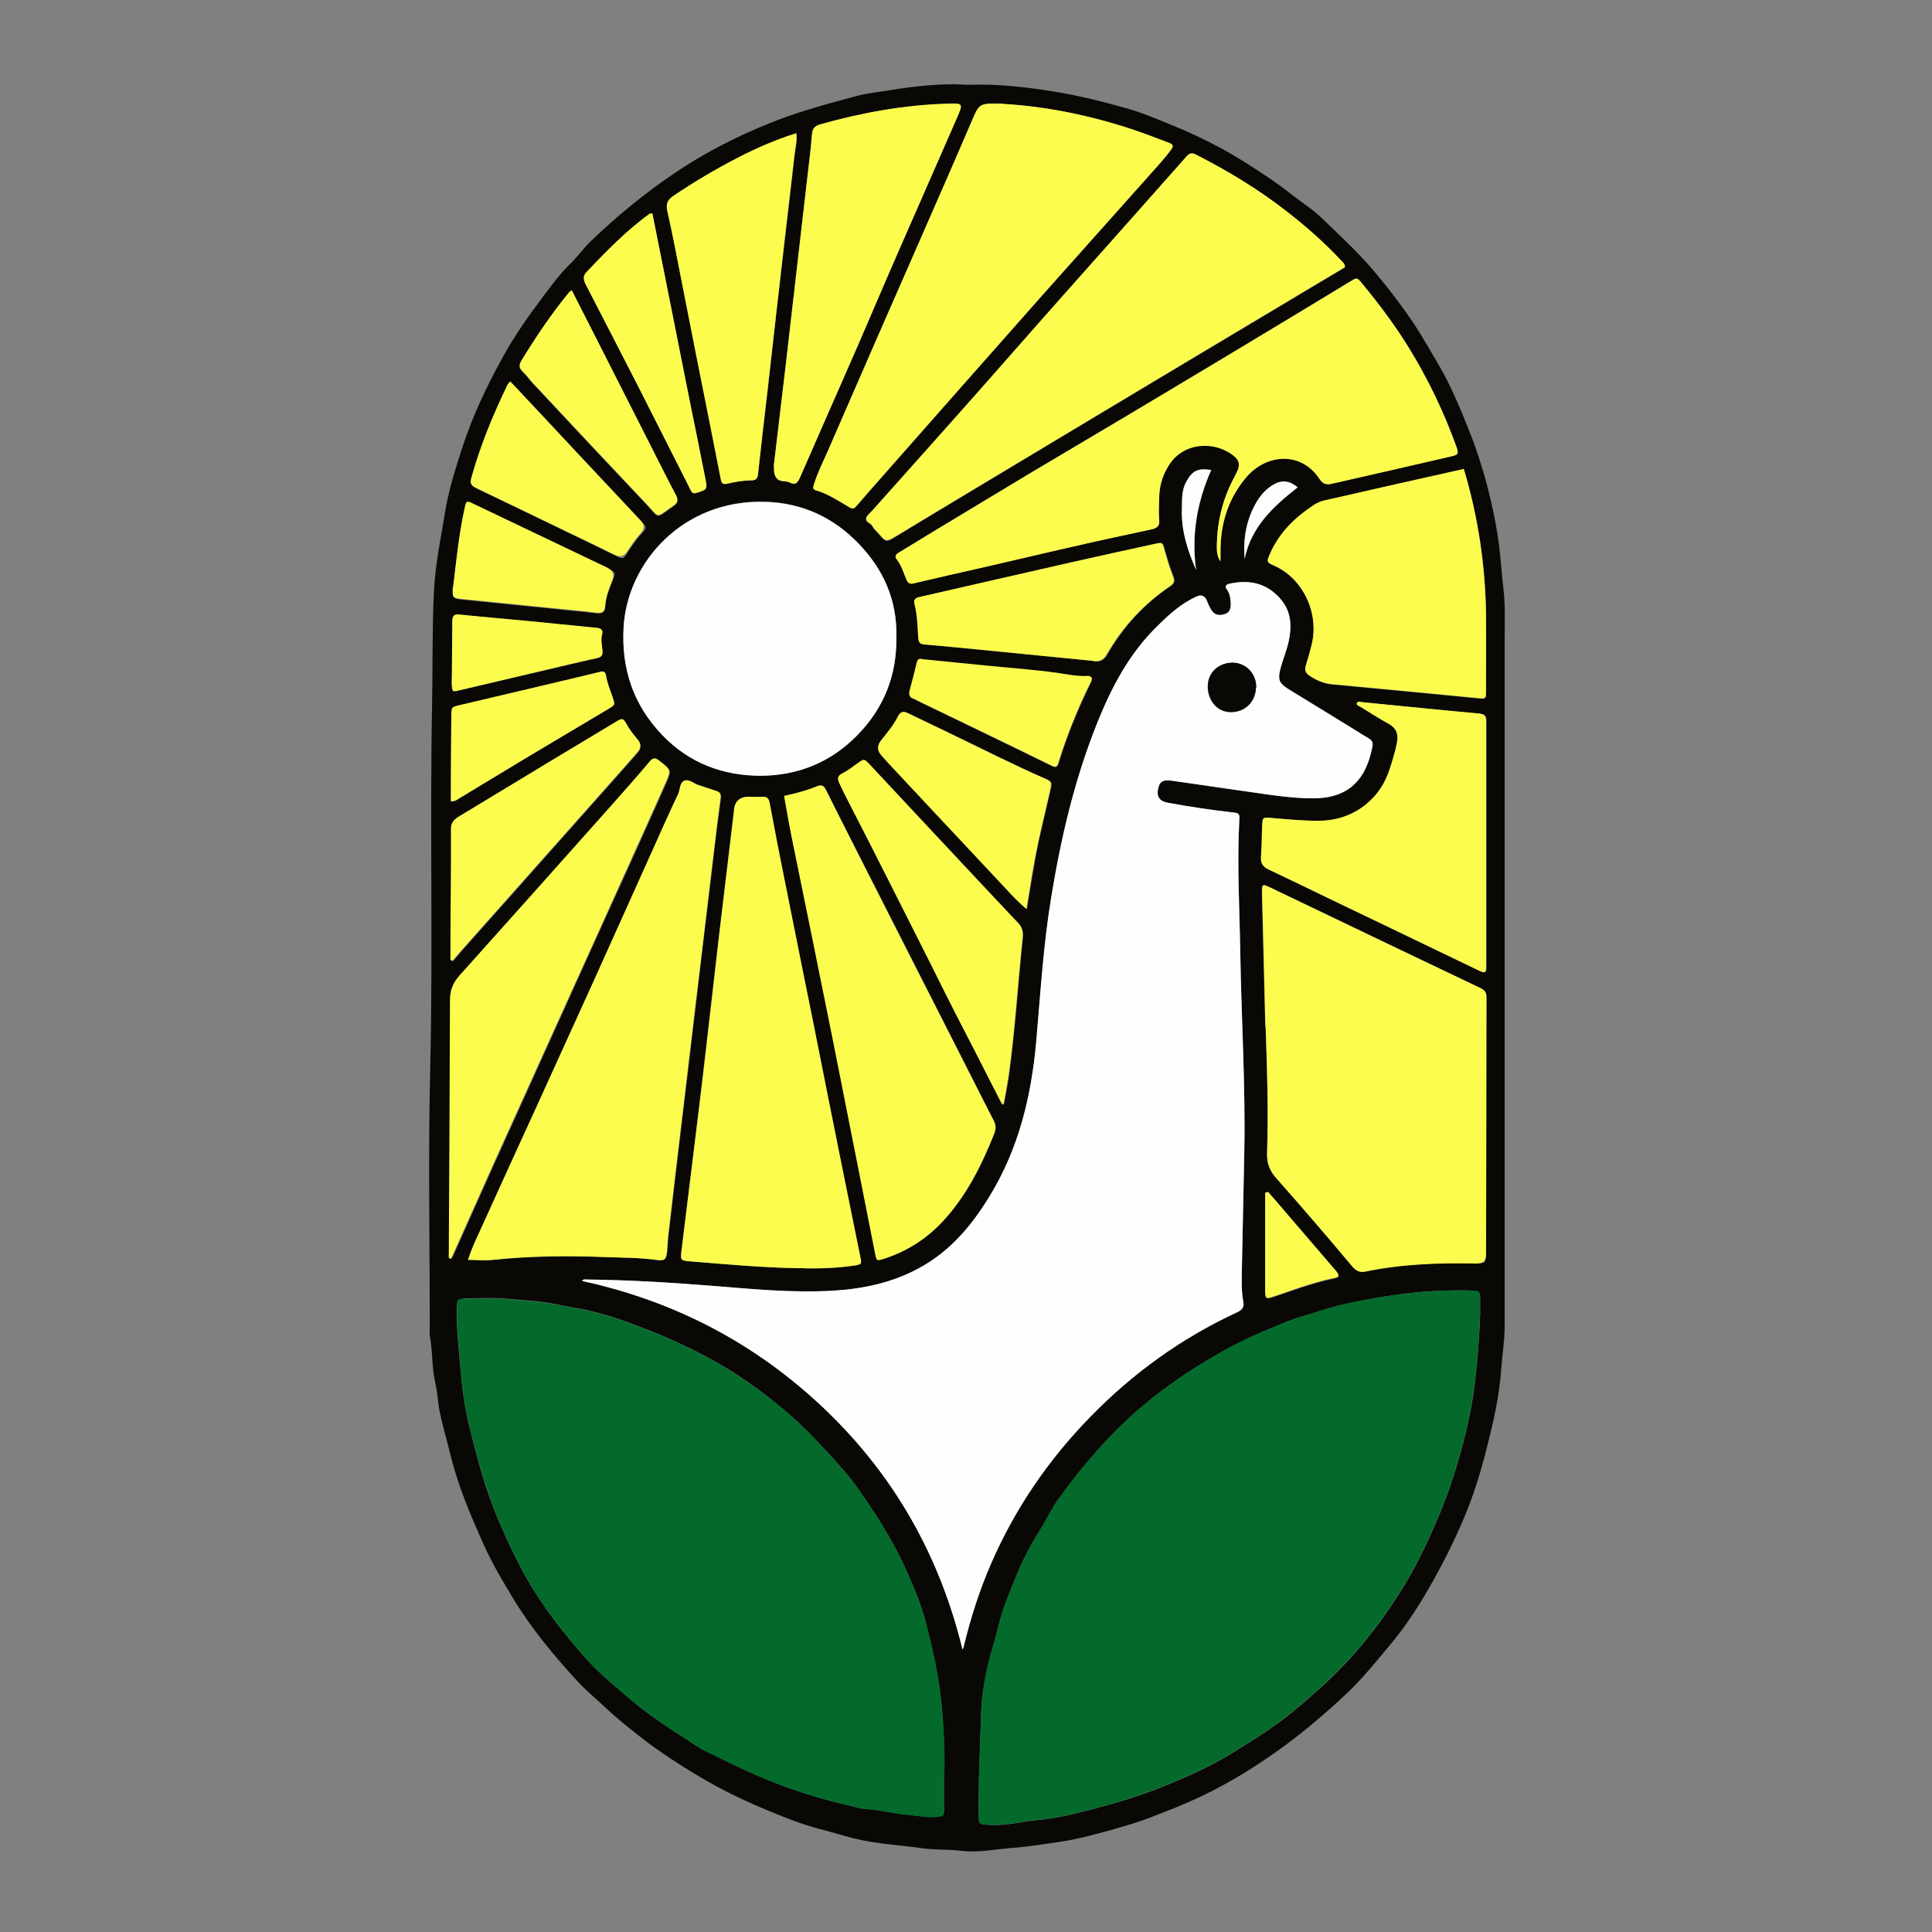 <svg xmlns="http://www.w3.org/2000/svg" id="Layer_1" data-name="Layer 1" viewBox="0 0 299.71 299.71"><rect x="0" y="0" width="299.71" height="299.71" fill="#808080" stroke="none"/><defs><style>      .cls-1 {        fill: #fefefe;      }      .cls-1, .cls-2, .cls-3, .cls-4, .cls-5 {        stroke-width: 0px;      }      .cls-2 {        fill: #fcfc4e;      }      .cls-3 {        fill: none;      }      .cls-4 {        fill: #090805;      }      .cls-5 {        fill: #046a2c;      }    </style></defs><g><path class="cls-4" d="m149.42,13.15c1.87,0,3.11-.04,4.32,0,3.44.15,6.85.55,10.29,1.14,3.63.62,7.14,1.5,10.66,2.49,2.42.66,4.76,1.69,7.11,2.64,2.67,1.06,5.28,2.31,7.77,3.66,2.56,1.39,5.02,3,7.47,4.65,2.12,1.43,4.07,3.08,6.15,4.54.99.7,1.87,1.58,2.75,2.42,2.67,2.56,5.39,5.13,7.73,7.99,2.75,3.37,5.39,6.81,7.55,10.59,1.17,1.98,2.38,3.92,3.41,6.01,1.5,3.04,2.78,6.19,3.99,9.38,1.06,2.93,1.94,5.9,2.64,8.94.55,2.38,1.03,4.8,1.32,7.25.26,2.09.37,4.18.62,6.26.33,2.56.22,5.13.22,7.69v106.9c0,2.31-.4,4.58-.55,6.85-.29,4.03-1.17,7.91-2.16,11.8-.99,3.99-2.2,7.91-3.85,11.72-1.32,3.04-2.78,6.01-4.4,8.9-1.94,3.48-4.07,6.89-6.63,9.97-2.23,2.67-4.4,5.39-6.92,7.77-2.53,2.38-5.13,4.65-7.88,6.78-2.09,1.65-4.29,3.15-6.48,4.58-3.81,2.46-7.84,4.58-12.09,6.3-2.67,1.06-5.31,2.16-8.1,2.93-3.26.95-6.52,1.9-9.93,2.42-2.34.33-4.69.73-7.07.92-2.75.18-5.5.81-8.17.48-2.12-.26-4.29-.11-6.41-.44-1.98-.29-3.96-.44-5.93-.7-1.98-.26-3.99-.62-5.93-1.21-2.6-.77-5.28-1.35-7.84-2.34-5.35-2.02-10.55-4.32-15.42-7.33-2.6-1.58-5.13-3.22-7.55-5.06-2.2-1.69-4.36-3.41-6.41-5.35-1.28-1.21-2.67-2.34-3.88-3.63-3.77-4.07-7.29-8.28-10.18-13.04-1.61-2.67-3.22-5.35-4.51-8.21-2.09-4.62-4.07-9.27-5.28-14.25-.51-2.13-1.17-4.25-1.61-6.41-.33-1.58-.37-3.19-.73-4.73-.55-2.38-.37-4.84-.84-7.22-.07-.33,0-.7,0-1.03,0-13.45-.26-26.89.07-40.34.44-18.83-.07-37.66.29-56.53.11-5.9,0-11.76.29-17.66.11-2.12.4-4.25.73-6.34.29-1.87.66-3.7.95-5.57.55-3.59,1.65-7,2.75-10.4,1.58-4.84,3.77-9.45,6.23-13.89,1.8-3.3,3.96-6.37,6.23-9.38,1.36-1.8,2.64-3.59,4.29-5.17,1.06-1.03,1.91-2.23,2.97-3.3,4.1-3.96,8.5-7.58,13.23-10.77,2.93-1.98,6.04-3.74,9.2-5.28,3.52-1.69,7.14-3.19,10.92-4.36,2.53-.81,5.06-1.47,7.58-2.16,1.87-.55,3.88-.73,5.82-1.06,3.92-.62,7.88-1.03,11.21-.84Zm-.07,242.71s.11-.26.15-.4c1.1-4.43,2.45-8.79,4.29-12.97,3.7-8.5,8.87-16.05,15.31-22.64,6.59-6.78,14.18-12.24,22.75-16.23.81-.37,1.21-.81,1.03-1.69-.33-1.69-.26-3.37-.22-5.06.11-6.01.26-12.02.37-17.99.18-10.37-.48-20.74-.62-31.1-.11-6.85-.51-13.7-.15-20.55.04-1.03-.04-1.1-1.17-1.21-3.3-.37-6.59-.88-9.85-1.47-1.28-.22-1.8-.92-1.61-2.02.18-1.21.73-1.65,2.09-1.43,4.18.59,8.32,1.21,12.49,1.8,3.19.44,6.41.95,9.6.95,4.87-.04,7.69-2.34,8.87-7,.48-1.87.44-1.87-1.28-2.86-.18-.11-.33-.22-.51-.33-3.55-2.16-7.07-4.36-10.62-6.52-1.91-1.14-2.12-1.61-1.54-3.74.37-1.32.92-2.64,1.21-3.99.48-2.31.4-4.54-1.25-6.45-2.12-2.49-4.84-3.08-7.91-2.42-.62.15-.81.44-.44.92.48.66.55,1.36.59,2.12.04.81-.07,1.5-1.03,1.72-1.06.29-1.65,0-2.16-.99-.22-.4-.37-.81-.55-1.21-.32-.68-.82-.88-1.5-.59-2.42,1.06-4.32,2.78-6.15,4.62-4.36,4.25-7.11,9.49-9.34,15.06-3.48,8.68-5.61,17.77-7.11,26.96-1.21,7.44-1.65,14.98-2.34,22.49-.73,8.46-2.71,16.52-7.18,23.85-2.78,4.58-6.12,8.57-10.88,11.17-4.1,2.27-8.61,3.26-13.26,3.55-6.45.4-12.9-.26-19.31-.77-6.37-.51-12.79-.88-19.16-.95-.18,0-.44-.11-.66.22,14.47,3.15,27.04,9.75,37.7,19.93,10.73,10.26,17.77,22.68,21.32,37.22l.07-.04Zm80.27-51.58v-3.11c0-.73-.26-.92-.95-.95-4.18-.15-8.32.07-12.42.7-2.86.4-5.72.92-8.54,1.61-1.94.48-3.81,1.14-5.72,1.69-1.69.48-3.26,1.21-4.91,1.87-3.7,1.5-7.18,3.33-10.55,5.39-3.44,2.12-6.74,4.43-9.82,7.11-4.73,4.1-8.76,8.79-12.42,13.85-1.21,1.65-2.02,3.52-3.11,5.2-2.31,3.55-3.81,7.4-5.28,11.32-.81,2.13-1.21,4.36-1.87,6.52-1.06,3.48-1.72,7.03-1.83,10.59-.15,5.2-.44,10.41-.37,15.61,0,1.28.11,1.28,1.36,1.39,2.64.26,5.2-.48,7.8-.73,2.97-.26,5.9-.99,8.79-1.76,3.22-.84,6.45-1.8,9.56-3,3.99-1.58,7.95-3.26,11.65-5.53,3.33-2.05,6.67-4.1,9.71-6.63,4.21-3.48,8.21-7.18,11.61-11.51,2.12-2.67,4.03-5.46,5.79-8.39,1.69-2.78,3.08-5.72,4.4-8.72,1.21-2.71,2.27-5.46,3.15-8.28,1.36-4.47,2.53-8.98,3.11-13.63.44-3.52.7-7.07.84-10.59Zm-83.13,70.16c0-3.55-.15-7.11-.51-10.66-.4-3.96-1.28-7.77-2.23-11.58-.77-3.11-2.01-6.08-3.33-8.98-1.54-3.41-3.48-6.63-5.57-9.74-1.25-1.87-2.53-3.74-4.03-5.46-2.27-2.6-4.62-5.13-7.14-7.51-1.54-1.43-3.19-2.75-4.87-4.07-2.97-2.31-6.12-4.32-9.42-6.08-4.29-2.27-8.79-4.14-13.37-5.72-1.65-.59-3.37-1.02-5.06-1.43-1.43-.33-2.89-.48-4.36-.81-2.71-.59-5.46-.7-8.21-.95-2.01-.18-4.07-.04-6.08-.04q-1.47,0-1.47,1.47c-.04,3,.29,6.01.55,9.01.26,3.11.62,6.15,1.36,9.2,1.25,5.06,2.56,10.11,4.65,14.91,1.39,3.3,2.93,6.52,4.76,9.64,2.38,3.99,5.24,7.66,8.28,11.14,2.09,2.42,4.58,4.47,7.03,6.56,2.56,2.2,5.35,4.14,8.21,5.93,1.25.77,2.42,1.72,3.74,2.35,3.33,1.61,6.63,3.3,10.07,4.65,2.45.99,4.95,1.83,7.47,2.57,1.36.4,2.71.77,4.07,1.06,1.14.26,2.27.66,3.44.73,2.12.11,4.18.7,6.26.88,1.47.15,2.93.44,4.43.33,1.14-.07,1.28-.15,1.28-1.32v-6.12l.04.04Zm49.82-115.15c.26,6.56.44,13.08.22,19.64-.04,1.58.44,2.71,1.47,3.85,3.92,4.43,7.8,8.94,11.61,13.48.66.81,1.21,1.14,2.2.95,5.68-1.17,11.43-1.36,17.18-1.25,1.47,0,1.5,0,1.5-1.43,0-13.3.04-26.6.07-39.9,0-.66-.18-1.03-.88-1.36-10.77-5.13-21.54-10.29-32.31-15.46-1.69-.81-1.65-.81-1.61,1.06.18,6.78.33,13.59.51,20.37l.04.04Zm-57.26-60.52c.11-5.68-1.94-10.33-5.72-14.32-3.99-4.21-8.9-6.48-14.69-6.63-12.64-.37-21.32,9.34-21.91,19.45-.37,6.45,1.5,12.05,6.01,16.74,4.18,4.36,9.42,6.3,15.28,6.3s10.77-2.05,14.87-6.19c4.29-4.29,6.26-9.49,6.15-15.39v.04Zm50.3-11.65v-2.09c.07-4.07,1.28-7.73,3.85-10.84,3.08-3.77,8.61-4.4,11.58.18.48.73,1.03.84,1.8.66,6.19-1.43,12.35-2.82,18.54-4.25,1.14-.26,1.21-.4.81-1.54-1.91-5.28-4.32-10.33-7.25-15.13-2.2-3.55-4.69-6.89-7.33-10.11-.81-.99-.84-.99-1.8-.4-5.97,3.63-11.94,7.25-17.95,10.84-5.42,3.26-10.88,6.56-16.34,9.78-5.2,3.11-10.4,6.15-15.61,9.27-4.43,2.64-8.83,5.31-13.26,7.99-2.23,1.36-4.51,2.71-6.74,4.1-.44.26-.99.55-.55,1.14.77.95,1.06,2.12,1.54,3.19.26.59.59.7,1.17.55,3.7-.88,7.44-1.72,11.14-2.56,7.55-1.72,15.06-3.55,22.6-5.13,1.06-.22,2.12-.48,3.19-.7.77-.15,1.17-.51,1.1-1.43-.11-1.17-.04-2.38,0-3.55.04-1.87.59-3.59,1.65-5.17,2.38-3.48,7.29-3.55,10.11-1.06.62.55.73,1.28.44,2.02-.22.51-.48.99-.73,1.47-1.65,3.19-2.45,6.56-2.53,10.15,0,.88,0,1.76.59,2.6v.04Zm19.27-45.65c-.07-.55-.44-.77-.7-1.06-2.56-2.75-5.42-5.24-8.39-7.55-4.32-3.37-8.98-6.19-13.85-8.68-.62-.33-1.06-.51-1.65.18-6.37,7.22-12.79,14.36-19.16,21.58-5.28,5.93-10.48,11.91-15.75,17.84-4.62,5.2-9.23,10.37-13.85,15.53-.33.37-.84.7-.92,1.14-.15.62.73.73.95,1.21.29.55.77.92,1.14,1.36.88,1.06,1.1,1.1,2.2.44,3.55-2.16,7.14-4.32,10.7-6.45,10.15-6.12,20.3-12.2,30.48-18.28,8.39-5.02,16.78-10.04,25.13-15.02,1.21-.73,2.45-1.47,3.63-2.16l.04-.07ZM72.59,195.45c1.39,0,2.67.11,3.92,0,5.75-.59,11.5-.66,17.26-.44,2.67.11,5.35.07,8.02.44,1.43.22,1.61-.04,1.76-1.5.07-.81.07-1.58.18-2.38.84-7.33,1.72-14.69,2.6-22.02.59-4.84,1.14-9.67,1.72-14.47.62-5.31,1.25-10.62,1.91-15.97.62-5.06,1.17-10.15,1.87-15.2.11-.84-.15-1.06-.81-1.25-.84-.26-1.69-.59-2.53-.84-.77-.22-1.47-.99-2.2-.73-.88.29-.73,1.43-1.06,2.16-1.47,3.08-2.86,6.23-4.25,9.34-2.97,6.59-5.93,13.19-8.9,19.78-3.04,6.74-6.08,13.45-9.16,20.15-2.6,5.68-5.2,11.36-7.77,17.04-.88,1.91-1.83,3.81-2.49,5.9h-.07ZM155.72,16.12c-3.81-.07-3.77-.07-4.91,2.56-2.71,6.34-5.5,12.64-8.24,18.94-2.05,4.69-4.1,9.34-6.15,14.03-2.67,6.08-5.31,12.16-7.95,18.24-.73,1.69-1.58,3.3-2.13,5.06-.11.4-.4.95.22,1.14,1.94.55,3.59,1.69,5.28,2.67.59.33.81,0,1.1-.33,1.36-1.58,2.75-3.15,4.1-4.69,8.21-9.31,16.41-18.61,24.62-27.88,5.86-6.59,11.76-13.15,17.62-19.75.81-.92,1.65-1.83,2.38-2.86.44-.59.29-.84-.29-1.06-1.87-.7-3.7-1.43-5.57-2.05-6.81-2.31-13.78-3.66-20.08-3.99v-.04Zm-31.69,180.61c2.93.11,5.72,0,8.46-.4,1.14-.18,1.17-.18.95-1.28-1.03-5.06-2.05-10.15-3.08-15.2-1.36-6.85-2.71-13.7-4.1-20.55-1.39-7.03-2.82-14.07-4.25-21.14-.92-4.51-1.8-9.05-2.64-13.56-.15-.73-.44-1.03-1.17-.99-.66.04-1.28,0-1.94,0-1.44-.05-2.25.61-2.42,1.98v.15c-.77,6.45-1.54,12.9-2.31,19.34-.92,7.91-1.83,15.86-2.75,23.78-.99,8.35-2.05,16.74-3.08,25.1-.18,1.54-.18,1.58,1.36,1.72,5.68.44,11.36.99,16.93,1.06h.04Zm-2.34-73.23c.37,2.05.7,4.07,1.1,6.04,2.09,10.4,4.25,20.81,6.34,31.21,2.23,11.25,4.43,22.46,6.67,33.7.22,1.17.26,1.17,1.28.84,3.59-1.14,6.63-3.08,9.2-5.83,3.66-3.92,6.01-8.61,7.95-13.52.26-.66.33-1.32,0-2.02-1.25-2.38-2.42-4.76-3.63-7.14-5.42-10.66-10.81-21.29-16.23-31.95-2.05-4.07-4.14-8.13-6.15-12.2-.33-.7-.62-.99-1.47-.66-1.61.66-3.26,1.1-5.02,1.47l-.04.04Zm105.4-50.7c-6.7,1.5-13.34,2.97-19.93,4.51-1.1.26-2.27.37-3.26,1.03-3,1.98-5.5,4.4-6.92,7.73-.48,1.1-.44,1.21.62,1.69,4.43,1.91,7.11,7.25,5.9,12.27-.26,1.06-.55,2.12-.88,3.15-.18.59-.22,1.14.4,1.58,1.1.77,2.27,1.28,3.63,1.43,7.55.7,15.09,1.43,22.68,2.16,1.21.11,1.21.07,1.21-1.17v-11.76c-.11-7.62-1.17-15.09-3.44-22.6Zm-16.56,36.27c0,.4.33.48.55.59,1.43.88,2.86,1.8,4.32,2.6,1.25.66,1.65,1.61,1.39,2.93-.29,1.43-.7,2.78-1.14,4.14-.73,2.16-1.91,4.03-3.66,5.46-2.16,1.76-4.65,2.56-7.44,2.56-2.42,0-4.84-.26-7.29-.44-1.32-.11-1.36-.07-1.39,1.17-.07,1.65-.07,3.26-.18,4.91-.07.99.33,1.5,1.21,1.94,3.19,1.5,6.34,3.04,9.53,4.58,7.58,3.66,15.17,7.33,22.79,10.95,1.28.62,1.39.59,1.39-.73v-37.81c0-.92-.26-1.14-1.17-1.21-6.01-.55-12.05-1.17-18.06-1.76-.26,0-.59-.18-.81.11h-.04Zm-140.72,86.24c.26,0,.37-.18.44-.37,2.12-4.76,4.25-9.49,6.37-14.25,3.37-7.47,6.74-14.91,10.11-22.35,3.81-8.46,7.62-16.89,11.47-25.35,1.72-3.85,3.48-7.66,5.17-11.54.88-1.98.77-1.98-.95-3.37-.62-.48-.95-.59-1.54.11-2.05,2.42-4.14,4.8-6.26,7.18-7.73,8.68-15.42,17.33-23.19,25.97-1.03,1.14-1.5,2.31-1.5,3.85,0,13.12-.11,26.19-.18,39.31,0,.26-.11.59.15.81h-.07Zm50.26-122.91c-.1,1.39.34,2.15,1.32,2.27.33.04.73.04,1.03.18,1.03.55,1.36,0,1.72-.84,2.97-6.85,6.01-13.7,9.01-20.55,2.16-4.98,4.32-10,6.48-15.02,2.93-6.74,5.9-13.45,8.83-20.15.99-2.27.92-2.23-1.54-2.16-6.7.18-13.19,1.39-19.64,3.19-.88.26-1.25.7-1.32,1.5-.07.81-.15,1.58-.22,2.38-.62,5.53-1.28,11.03-1.91,16.56-.66,5.83-1.36,11.61-2.01,17.44-.62,5.28-1.25,10.55-1.8,15.17l.04.04Zm3.48-51.73c-3.19,1.03-6.15,2.31-9.09,3.81-3.44,1.8-6.78,3.74-9.96,5.9-.88.59-1.25,1.17-.95,2.34.88,3.81,1.58,7.66,2.34,11.5,1.47,7.33,2.93,14.69,4.36,22.02.51,2.67,1.06,5.35,1.58,8.02.11.66.29.95,1.06.77,1.21-.29,2.45-.48,3.66-.51.62,0,.99-.18,1.06-.92.48-4.4.99-8.76,1.5-13.15.66-5.82,1.28-11.65,1.98-17.44.73-6.34,1.5-12.71,2.2-19.05.11-1.06.44-2.12.26-3.33v.04Zm31.95,150.68h.26c.29-1.65.62-3.26.84-4.91.92-6.92,1.36-13.92,2.09-20.85.07-.81,0-1.58-.62-2.2-4.4-4.69-8.83-9.42-13.23-14.1-3.26-3.48-6.52-6.96-9.75-10.44q-.99-1.06-2.09-.22c-.73.51-1.43,1.06-2.23,1.47-.81.4-.81.88-.48,1.58.26.51.51,1.06.77,1.61,2.27,4.43,4.54,8.83,6.78,13.3,2.93,5.83,5.9,11.65,8.79,17.48,1.94,3.92,4.03,7.8,6.01,11.76.95,1.87,1.91,3.74,2.89,5.64l-.04-.11Zm14.1-68.8c.88.18,1.65,0,2.2-1.03,2.45-4.29,5.72-7.84,9.82-10.59.7-.48.7-.88.4-1.61-.51-1.28-.88-2.64-1.28-3.96-.33-1.21-.29-1.25-1.54-.95-4.21.92-8.43,1.83-12.6,2.78-7.91,1.8-15.83,3.63-23.74,5.42-.77.18-1.06.48-.88,1.17.44,1.76.44,3.55.59,5.31.07.73.4.84,1.03.92,3.26.29,6.52.62,9.78.92,5.39.51,10.73,1.06,16.27,1.61h-.04Zm-99.65,46.45s.22.07.33.11c.44-.51.88-1.03,1.32-1.54,7.14-8.02,14.29-16.08,21.43-24.11,1.98-2.23,3.96-4.43,5.9-6.67q.88-.99,0-2.05c-.59-.7-1.14-1.36-1.58-2.16-.66-1.14-.7-1.14-1.8-.48-3.41,2.05-6.81,4.07-10.18,6.12-4.65,2.82-9.31,5.64-13.99,8.46-.77.48-1.39.92-1.36,2.05,0,5.93,0,11.91-.07,17.84v2.49-.07Zm89.35-7.95c.62-3.7,1.14-7.18,1.87-10.62.59-2.6,1.21-5.2,1.8-7.84.29-1.28.26-1.32-.88-1.83-4.95-2.2-9.78-4.62-14.62-6.96-2.2-1.06-4.4-2.09-6.56-3.15-.77-.37-1.21-.29-1.61.59-.66,1.36-1.65,2.49-2.56,3.63q-.99,1.25.07,2.34c.26.29.51.59.77.88,5.72,6.12,11.43,12.24,17.18,18.35,1.43,1.5,2.75,3.08,4.54,4.58v.04Zm-58.07-107.89h-.37c-3.63,2.64-6.74,5.82-9.82,9.05-.59.62-.51,1.25-.18,1.91,2.82,5.46,5.61,10.92,8.43,16.38,2.53,4.98,5.06,9.96,7.58,14.98.62,1.21.59,1.25,1.83.81.95-.33,1.06-.51.77-1.87-.81-4.14-1.65-8.24-2.49-12.38-1.36-6.74-2.67-13.52-4.03-20.26-.59-2.86-1.14-5.72-1.72-8.61Zm-21.98,26.12c-.22.26-.33.33-.4.48-2.31,4.65-4.25,9.49-5.64,14.51-.22.81,0,1.14.7,1.5,5.06,2.42,10.07,4.84,15.13,7.29,2.12,1.03,4.29,2.09,6.41,3.11,1.25.62,1.21.59,1.94-.51.66-.99,1.32-1.98,2.13-2.86.84-.95.84-.99,0-1.91-3.3-3.52-6.56-7-9.86-10.51-3.41-3.63-6.85-7.29-10.33-11.03l-.07-.07Zm9.49-14.18c-.29.18-.4.26-.44.33-2.75,3.33-5.17,6.89-7.4,10.59-.4.7-.4,1.14.18,1.69.59.55,1.03,1.21,1.58,1.8,5.83,6.23,11.65,12.46,17.51,18.65,2.31,2.42,1.39,2.38,4.29.4.77-.51.77-1.03.37-1.72-.92-1.69-1.76-3.41-2.64-5.13-3.41-6.7-6.81-13.41-10.22-20.15-1.06-2.12-2.12-4.21-3.26-6.41l.04-.04Zm54.33,57.22c-.48-.11-.7.07-.81.59-.33,1.43-.73,2.89-1.1,4.32-.15.62-.04,1.06.66,1.25.18.04.37.18.51.26,6.96,3.37,13.92,6.7,20.85,10.11.81.4.95,0,1.1-.59,1.32-4.25,3-8.39,4.98-12.38.33-.7.07-.99-.55-.92-1.58.11-3.08-.26-4.62-.48-3.66-.51-7.4-.77-11.1-1.14-3.3-.33-6.59-.66-9.89-.99l-.04-.04Zm-72.8-11.1c-.07,1.58,0,1.65,1.39,1.8,5.83.59,11.65,1.17,17.48,1.76,1.14.11,2.27.22,3.41.37.81.07,1.28-.07,1.36-1.06.07-1.32.55-2.6,1.06-3.85.59-1.43.59-1.47-.77-2.09-6.89-3.3-13.78-6.59-20.66-9.86q-1.17-.55-1.43.62c-.92,4.18-1.32,8.43-1.8,12.35l-.04-.04Zm-.29,33.12c.66,0,.92-.26,1.21-.44,3.41-2.05,6.78-4.1,10.18-6.15,4.32-2.6,8.68-5.17,13.04-7.77,1.06-.62,1.03-.62.59-1.87-.37-1.06-.81-2.12-.99-3.26-.07-.55-.33-.7-.92-.59-7.29,1.72-14.58,3.44-21.83,5.17q-1.21.29-1.25,1.61c0,3.52-.07,7.03-.07,10.59v2.71h.04Zm.33-17.11h.44c4.25-.99,8.5-2.01,12.75-3,3.04-.7,6.08-1.43,9.12-2.12.66-.15.88-.44.84-1.1-.07-.84-.29-1.69-.07-2.53.22-.77-.15-1.03-.92-1.06-3.55-.33-7.11-.7-10.66-1.06-3.52-.33-7-.66-10.51-.99-.84-.07-1.14.18-1.14,1.03,0,2.93-.07,5.86-.07,8.79,0,.66-.07,1.39.18,2.05h.04Zm126.47,77.74s-.29.07-.44.11v5.5c0,3.22-.04,6.45,0,9.67,0,1.32.07,1.32,1.36.92,1.36-.44,2.71-.95,4.07-1.39,1.69-.55,3.41-1.06,5.17-1.43.88-.18.92-.4.44-1.06-.15-.18-.33-.37-.48-.55-2.64-3.08-5.28-6.19-7.95-9.27-.7-.81-1.43-1.61-2.12-2.45l-.04-.04Zm-11.21-96.53c-.77-5.42.15-10.55,2.34-15.53-2.16-.29-2.89.11-3.85,1.8-.77,1.39-.66,2.86-.7,4.32-.11,3.3.92,6.37,2.2,9.38v.04Zm7.51-1.72c1.03-4.98,4.47-8.13,8.21-11.06-1.25-1.03-2.45-1.17-3.7-.44-1.1.62-1.94,1.54-2.6,2.6-1.69,2.75-2.2,5.79-1.91,8.94v-.04Z"></path><path class="cls-1" d="m149.31,255.86c-3.55-14.54-10.59-26.96-21.32-37.22-10.66-10.18-23.23-16.78-37.7-19.93.22-.33.48-.22.66-.22,6.41.07,12.79.44,19.16.95,6.41.51,12.86,1.17,19.31.77,4.65-.29,9.16-1.28,13.26-3.55,4.76-2.6,8.1-6.59,10.88-11.17,4.47-7.33,6.41-15.39,7.18-23.85.66-7.51,1.1-15.06,2.34-22.49,1.5-9.2,3.63-18.28,7.11-26.96,2.23-5.57,4.98-10.81,9.34-15.06,1.83-1.8,3.74-3.55,6.15-4.62.68-.29,1.18-.1,1.5.59.18.4.33.84.55,1.21.51.99,1.1,1.25,2.16.99.92-.26,1.06-.95,1.03-1.72-.04-.73-.11-1.47-.59-2.12-.37-.48-.18-.81.44-.92,3.11-.66,5.79-.07,7.91,2.42,1.65,1.94,1.72,4.18,1.25,6.45-.29,1.36-.81,2.64-1.21,3.99-.59,2.12-.37,2.6,1.54,3.74,3.55,2.16,7.11,4.36,10.62,6.52.18.11.33.22.51.33,1.72.95,1.76.95,1.28,2.86-1.17,4.65-3.99,6.96-8.87,7-3.22,0-6.41-.48-9.6-.95-4.18-.59-8.32-1.21-12.49-1.8-1.36-.18-1.91.22-2.09,1.43-.18,1.14.33,1.8,1.61,2.01,3.26.59,6.56,1.1,9.85,1.47,1.14.11,1.25.18,1.17,1.21-.37,6.85.04,13.7.15,20.55.18,10.37.84,20.74.62,31.1-.11,6.01-.26,12.02-.37,17.99,0,1.69-.11,3.37.22,5.06.18.88-.22,1.32-1.03,1.68-8.61,3.99-16.16,9.45-22.75,16.23-6.45,6.63-11.61,14.14-15.31,22.64-1.83,4.18-3.22,8.54-4.29,12.97,0,.15-.07.26-.15.4l-.07.04Zm45.54-149.14c.07-2.09-1.5-3.81-3.59-3.88-2.2-.07-3.96,1.54-3.92,3.74.04,1.87,1.21,3.81,3.44,3.92,2.23.11,3.96-1.5,4.03-3.77h.04Z"></path><path class="cls-5" d="m229.57,204.28c-.15,3.55-.37,7.07-.84,10.59-.59,4.65-1.76,9.2-3.11,13.63-.84,2.82-1.94,5.57-3.15,8.28-1.32,2.97-2.71,5.94-4.4,8.72-1.76,2.89-3.66,5.68-5.79,8.39-3.41,4.32-7.4,7.99-11.61,11.5-3.04,2.53-6.37,4.58-9.71,6.63-3.7,2.24-7.66,3.96-11.65,5.53-3.11,1.21-6.34,2.16-9.56,3.01-2.89.77-5.82,1.5-8.79,1.76-2.6.26-5.17.95-7.8.73-1.25-.11-1.32-.11-1.36-1.39-.07-5.2.22-10.4.37-15.61.11-3.55.77-7.11,1.83-10.59.66-2.16,1.06-4.4,1.87-6.52,1.47-3.92,3-7.77,5.28-11.32,1.1-1.69,1.91-3.55,3.11-5.2,3.66-5.06,7.69-9.75,12.42-13.85,3.08-2.68,6.37-4.98,9.82-7.11,3.37-2.09,6.85-3.92,10.55-5.39,1.61-.66,3.22-1.39,4.91-1.87,1.91-.55,3.77-1.21,5.72-1.69,2.82-.7,5.68-1.21,8.54-1.61,4.1-.59,8.24-.81,12.42-.7.7,0,.99.22.95.95-.04,1.03,0,2.09,0,3.11Z"></path><path class="cls-5" d="m146.48,274.44v6.12c0,1.17-.15,1.24-1.28,1.32-1.5.11-2.97-.22-4.43-.33-2.09-.18-4.14-.77-6.26-.88-1.17-.07-2.31-.48-3.44-.73-1.36-.29-2.75-.7-4.07-1.06-2.53-.73-5.02-1.58-7.47-2.56-3.44-1.36-6.74-3.04-10.07-4.65-1.32-.62-2.49-1.58-3.74-2.34-2.86-1.8-5.64-3.74-8.21-5.94-2.45-2.09-4.95-4.14-7.03-6.56-3.04-3.52-5.9-7.14-8.28-11.14-1.83-3.11-3.37-6.34-4.76-9.64-2.05-4.84-3.41-9.86-4.65-14.91-.73-3-1.14-6.08-1.36-9.2-.26-3-.59-6.01-.55-9.01,0-1.43,0-1.46,1.47-1.46,2.05,0,4.07-.15,6.08.04,2.75.26,5.5.37,8.21.95,1.43.29,2.89.44,4.36.81,1.69.4,3.41.84,5.06,1.43,4.58,1.57,9.09,3.44,13.37,5.72,3.3,1.76,6.45,3.77,9.42,6.08,1.69,1.28,3.33,2.6,4.87,4.07,2.53,2.34,4.84,4.91,7.14,7.51,1.5,1.72,2.78,3.59,4.03,5.46,2.09,3.11,4.03,6.34,5.57,9.75,1.32,2.89,2.56,5.86,3.33,8.98.95,3.81,1.83,7.62,2.23,11.58.37,3.55.55,7.11.51,10.66l-.04-.04Z"></path><path class="cls-2" d="m196.31,159.29c-.18-6.78-.33-13.59-.51-20.37-.04-1.87-.07-1.87,1.61-1.06,10.77,5.17,21.54,10.33,32.31,15.46.66.33.88.7.88,1.36,0,13.3-.04,26.6-.07,39.9q0,1.47-1.5,1.43c-5.75-.11-11.5.07-17.18,1.25-.99.22-1.54-.15-2.2-.95-3.81-4.54-7.69-9.05-11.61-13.48-1.03-1.14-1.5-2.31-1.47-3.85.22-6.56,0-13.08-.22-19.64l-.04-.04Z"></path><path class="cls-1" d="m139.05,98.77c.11,5.9-1.87,11.06-6.15,15.39-4.1,4.14-9.16,6.15-14.87,6.19-5.86,0-11.1-1.94-15.28-6.3-4.51-4.69-6.37-10.29-6.01-16.74.59-10.15,9.27-19.82,21.91-19.45,5.79.15,10.7,2.42,14.69,6.63,3.77,3.99,5.83,8.65,5.72,14.32v-.04Z"></path><path class="cls-2" d="m189.35,87.12c-.62-.84-.59-1.72-.59-2.6.07-3.59.88-6.96,2.53-10.15.26-.48.51-.95.73-1.47.29-.77.22-1.47-.44-2.01-2.82-2.49-7.73-2.42-10.11,1.06-1.06,1.58-1.61,3.3-1.65,5.17,0,1.17-.11,2.38,0,3.55.11.92-.33,1.25-1.1,1.43-1.06.22-2.12.48-3.19.7-7.58,1.58-15.09,3.41-22.6,5.13-3.74.84-7.44,1.69-11.14,2.56-.59.15-.92.04-1.17-.55-.48-1.1-.77-2.23-1.54-3.19-.44-.59.11-.88.55-1.14,2.23-1.36,4.47-2.75,6.74-4.1,4.43-2.67,8.83-5.31,13.26-7.99,5.2-3.11,10.4-6.15,15.61-9.27,5.46-3.26,10.88-6.52,16.34-9.78,5.97-3.59,11.98-7.22,17.95-10.84.95-.59.99-.59,1.8.4,2.67,3.22,5.17,6.56,7.33,10.11,2.93,4.8,5.35,9.85,7.25,15.13.4,1.1.33,1.28-.81,1.54-6.19,1.43-12.35,2.86-18.54,4.25-.73.18-1.32.04-1.8-.66-2.97-4.58-8.5-3.96-11.58-.18-2.6,3.15-3.77,6.81-3.85,10.84v2.09-.04Z"></path><path class="cls-2" d="m208.62,41.44c-1.17.7-2.42,1.43-3.63,2.16-8.39,5.02-16.78,10-25.13,15.02-10.15,6.08-20.3,12.2-30.48,18.28-3.55,2.16-7.14,4.29-10.7,6.45-1.1.66-1.32.62-2.2-.44-.37-.44-.88-.81-1.14-1.36-.26-.48-1.1-.59-.95-1.21.11-.44.59-.77.92-1.14,4.62-5.17,9.23-10.33,13.85-15.53,5.28-5.93,10.48-11.91,15.75-17.84,6.37-7.18,12.79-14.36,19.16-21.58.59-.7,1.03-.51,1.65-.18,4.87,2.49,9.53,5.31,13.85,8.68,2.97,2.31,5.82,4.8,8.39,7.55.26.29.62.51.7,1.06l-.04.07Z"></path><path class="cls-2" d="m72.59,195.45c.66-2.09,1.65-3.99,2.49-5.9,2.56-5.68,5.17-11.36,7.77-17.04,3.04-6.7,6.12-13.45,9.16-20.15,2.97-6.59,5.93-13.19,8.9-19.78,1.39-3.11,2.78-6.23,4.25-9.34.37-.73.22-1.87,1.06-2.16.7-.22,1.43.55,2.2.73.84.26,1.69.59,2.53.84.66.18.92.4.81,1.25-.7,5.06-1.25,10.15-1.87,15.2-.62,5.31-1.25,10.62-1.91,15.97-.59,4.84-1.14,9.67-1.72,14.47-.88,7.33-1.76,14.69-2.6,22.02-.11.81-.11,1.58-.18,2.38-.15,1.43-.33,1.69-1.76,1.5-2.67-.37-5.35-.33-8.02-.44-5.75-.22-11.5-.18-17.26.44-1.25.15-2.53,0-3.92,0h.07Z"></path><path class="cls-2" d="m155.72,16.12c6.3.37,13.26,1.72,20.08,3.99,1.87.62,3.7,1.36,5.57,2.05.62.22.73.48.29,1.06-.73,1.03-1.58,1.91-2.38,2.86-5.86,6.59-11.76,13.15-17.62,19.75-8.21,9.27-16.41,18.57-24.62,27.88-1.39,1.58-2.75,3.11-4.1,4.69-.29.33-.51.66-1.1.33-1.69-.99-3.33-2.12-5.28-2.67-.66-.18-.33-.73-.22-1.14.55-1.76,1.39-3.37,2.12-5.06,2.64-6.08,5.31-12.16,7.95-18.24,2.05-4.69,4.1-9.34,6.15-14.03,2.75-6.3,5.53-12.6,8.24-18.94,1.14-2.64,1.1-2.67,4.91-2.56v.04Z"></path><path class="cls-2" d="m124.03,196.73c-5.53-.07-11.21-.59-16.93-1.06-1.54-.11-1.54-.15-1.36-1.72,1.03-8.35,2.05-16.74,3.08-25.1.95-7.91,1.83-15.86,2.75-23.78.77-6.45,1.54-12.9,2.31-19.34v-.15c.17-1.37.98-2.03,2.42-1.98.66,0,1.28.07,1.94,0,.73-.04,1.03.22,1.17.99.84,4.54,1.72,9.05,2.64,13.56,1.39,7.03,2.82,14.07,4.25,21.14,1.36,6.85,2.71,13.7,4.1,20.55,1.03,5.06,2.05,10.15,3.08,15.2.22,1.06.18,1.1-.95,1.28-2.75.4-5.53.51-8.46.4h-.04Z"></path><path class="cls-2" d="m121.68,123.46c1.76-.37,3.44-.81,5.02-1.47.84-.33,1.1-.04,1.47.66,2.01,4.07,4.1,8.13,6.15,12.2,5.42,10.66,10.81,21.32,16.23,31.95,1.21,2.38,2.42,4.76,3.63,7.14.37.7.29,1.36,0,2.02-1.98,4.91-4.32,9.6-7.95,13.52-2.56,2.75-5.64,4.69-9.2,5.82-1.06.33-1.06.29-1.28-.84-2.23-11.25-4.43-22.49-6.67-33.7-2.09-10.4-4.21-20.81-6.34-31.21-.4-1.98-.73-3.99-1.1-6.04l.04-.04Z"></path><path class="cls-2" d="m227.08,72.76c2.23,7.47,3.33,14.98,3.44,22.6.04,3.92,0,7.84,0,11.76,0,1.25,0,1.28-1.21,1.17-7.55-.73-15.09-1.47-22.68-2.16-1.36-.11-2.53-.66-3.63-1.43-.62-.44-.59-.99-.4-1.58.33-1.03.62-2.09.88-3.15,1.21-5.02-1.47-10.37-5.9-12.27-1.1-.48-1.1-.59-.62-1.69,1.43-3.37,3.96-5.79,6.92-7.73.99-.66,2.16-.77,3.26-1.03,6.63-1.54,13.26-3,19.93-4.51Z"></path><path class="cls-2" d="m210.49,109.03c.22-.29.55-.15.81-.11,6.01.59,12.02,1.21,18.06,1.76.88.07,1.17.33,1.17,1.21v37.81c0,1.28-.11,1.36-1.39.73-7.58-3.66-15.17-7.33-22.79-10.95-3.19-1.54-6.34-3.08-9.53-4.58-.88-.4-1.28-.92-1.21-1.94.11-1.65.11-3.26.18-4.91.07-1.25.07-1.28,1.39-1.17,2.42.22,4.84.44,7.29.44,2.78,0,5.28-.81,7.44-2.56,1.8-1.47,2.97-3.3,3.66-5.46.44-1.36.88-2.75,1.14-4.14.26-1.32-.15-2.27-1.39-2.93-1.47-.81-2.89-1.72-4.32-2.6-.22-.15-.59-.18-.55-.59h.04Z"></path><path class="cls-2" d="m69.77,195.27c-.26-.22-.15-.55-.15-.81.07-13.12.15-26.19.18-39.31,0-1.54.48-2.71,1.5-3.85,7.77-8.65,15.46-17.29,23.19-25.97,2.12-2.38,4.21-4.73,6.26-7.18.59-.7.95-.62,1.54-.11,1.76,1.39,1.83,1.39.95,3.37-1.69,3.85-3.44,7.69-5.17,11.54-3.81,8.46-7.62,16.89-11.47,25.35-3.37,7.44-6.74,14.91-10.11,22.35-2.12,4.73-4.25,9.49-6.37,14.25-.07.18-.15.37-.44.37h.07Z"></path><path class="cls-2" d="m120.03,72.32c.55-4.65,1.17-9.93,1.8-15.17.66-5.83,1.36-11.61,2.01-17.44.62-5.53,1.28-11.03,1.91-16.56.07-.81.15-1.58.22-2.38.07-.81.44-1.28,1.32-1.5,6.41-1.8,12.93-3,19.64-3.19,2.45-.07,2.53-.11,1.54,2.16-2.93,6.74-5.9,13.45-8.83,20.15-2.2,4.98-4.32,10-6.48,15.02-3,6.85-6.01,13.7-9.01,20.55-.37.84-.7,1.39-1.72.84-.29-.15-.66-.15-1.03-.18-.98-.12-1.42-.88-1.32-2.27l-.04-.04Z"></path><path class="cls-2" d="m123.51,20.63c.18,1.21-.15,2.27-.26,3.33-.73,6.37-1.5,12.71-2.2,19.05-.66,5.82-1.32,11.65-1.98,17.44-.51,4.4-1.03,8.76-1.5,13.15-.07.73-.44.92-1.06.92-1.25,0-2.49.22-3.66.51-.77.18-.95-.11-1.06-.77-.51-2.67-1.06-5.35-1.58-8.02-1.47-7.33-2.93-14.69-4.36-22.02-.77-3.85-1.47-7.69-2.34-11.5-.26-1.17.11-1.76.95-2.34,3.22-2.16,6.52-4.14,9.96-5.9,2.89-1.5,5.9-2.82,9.09-3.81v-.04Z"></path><path class="cls-2" d="m155.46,171.31c-.95-1.87-1.94-3.74-2.89-5.64-1.98-3.92-4.03-7.8-6.01-11.76-2.89-5.83-5.86-11.65-8.79-17.48-2.23-4.43-4.51-8.87-6.78-13.3-.26-.51-.51-1.06-.77-1.61-.37-.7-.33-1.17.48-1.58.81-.4,1.5-.95,2.23-1.47,1.14-.81,1.1-.84,2.09.22,3.26,3.48,6.48,6.96,9.75,10.44,4.4,4.69,8.79,9.42,13.23,14.1.59.62.73,1.39.62,2.2-.73,6.96-1.14,13.92-2.09,20.85-.22,1.65-.55,3.26-.84,4.91h-.26l.04.11Z"></path><path class="cls-2" d="m169.53,102.51c-5.53-.55-10.88-1.06-16.27-1.61-3.26-.33-6.52-.66-9.78-.92-.62-.04-.95-.15-1.03-.92-.15-1.76-.11-3.55-.59-5.31-.18-.73.11-1.03.88-1.17,7.91-1.8,15.83-3.63,23.74-5.42,4.21-.95,8.39-1.87,12.6-2.78,1.25-.29,1.21-.26,1.54.95.37,1.32.77,2.67,1.28,3.96.29.73.29,1.14-.4,1.61-4.07,2.78-7.36,6.34-9.82,10.59-.59,1.03-1.36,1.21-2.2,1.03h.04Z"></path><path class="cls-2" d="m69.88,148.96v-2.49c0-5.93.11-11.91.07-17.84,0-1.14.59-1.58,1.36-2.05,4.65-2.82,9.34-5.64,13.99-8.46,3.41-2.05,6.78-4.07,10.18-6.12,1.1-.66,1.17-.66,1.8.48.44.77.99,1.47,1.58,2.16q.92,1.06,0,2.05c-1.98,2.23-3.92,4.47-5.9,6.67-7.14,8.02-14.29,16.08-21.43,24.11-.44.51-.88,1.03-1.32,1.54-.11,0-.22-.07-.33-.11v.07Z"></path><path class="cls-2" d="m159.23,141.01c-1.76-1.47-3.11-3.08-4.54-4.58-5.75-6.12-11.47-12.24-17.18-18.35-.26-.29-.51-.59-.77-.88q-1.03-1.14-.07-2.34c.92-1.17,1.91-2.31,2.56-3.63.4-.84.88-.95,1.61-.59,2.2,1.06,4.4,2.09,6.56,3.15,4.87,2.34,9.67,4.8,14.62,6.96,1.1.48,1.14.55.88,1.83-.59,2.6-1.25,5.2-1.8,7.84-.77,3.44-1.28,6.92-1.87,10.62v-.04Z"></path><path class="cls-2" d="m101.2,33.12c.59,2.89,1.14,5.75,1.72,8.61,1.36,6.74,2.67,13.52,4.03,20.26.84,4.14,1.69,8.24,2.49,12.38.26,1.36.18,1.54-.77,1.87-1.28.44-1.25.44-1.83-.81-2.53-5.02-5.06-10-7.58-14.98-2.78-5.46-5.61-10.92-8.43-16.38-.33-.66-.44-1.28.18-1.91,3.08-3.22,6.19-6.45,9.82-9.05h.37Z"></path><path class="cls-2" d="m79.22,59.24c3.52,3.74,6.92,7.36,10.33,11.03,3.3,3.52,6.56,7,9.85,10.51q.88.95,0,1.91c-.81.88-1.47,1.87-2.12,2.86q-.73,1.14-1.94.51c-2.12-1.06-4.25-2.09-6.41-3.11-5.02-2.42-10.07-4.87-15.13-7.29-.73-.33-.92-.7-.7-1.5,1.39-5.02,3.37-9.82,5.64-14.51.07-.11.18-.22.4-.48l.07.07Z"></path><path class="cls-2" d="m88.71,45.03c1.1,2.2,2.2,4.32,3.26,6.41,3.41,6.7,6.81,13.41,10.22,20.15.88,1.72,1.72,3.44,2.64,5.13.37.73.4,1.21-.37,1.72-2.89,1.94-2.02,2.02-4.29-.4-5.86-6.19-11.69-12.42-17.51-18.65-.55-.59-.99-1.25-1.58-1.8-.59-.55-.59-.99-.18-1.69,2.27-3.7,4.65-7.25,7.4-10.59.07-.07.15-.11.44-.33l-.04.04Z"></path><path class="cls-2" d="m143.04,102.25c3.3.33,6.59.66,9.89.99,3.7.37,7.4.62,11.1,1.14,1.54.22,3.04.55,4.62.48.62-.04.92.26.55.92-1.98,3.99-3.66,8.13-4.98,12.38-.18.59-.33.99-1.1.59-6.92-3.41-13.88-6.74-20.85-10.11-.18-.07-.33-.22-.51-.26-.7-.18-.81-.62-.66-1.25.37-1.43.77-2.86,1.1-4.32.11-.48.33-.7.81-.59l.04.04Z"></path><path class="cls-2" d="m70.28,91.15c.48-3.96.88-8.21,1.8-12.35.26-1.17.29-1.17,1.43-.62,6.89,3.3,13.78,6.56,20.66,9.86q1.36.66.77,2.09c-.51,1.25-.99,2.53-1.06,3.85-.07.99-.55,1.14-1.36,1.06-1.14-.15-2.27-.26-3.41-.37-5.83-.59-11.65-1.17-17.48-1.76-1.39-.15-1.47-.18-1.39-1.8l.04.04Z"></path><path class="cls-2" d="m69.95,124.3v-2.71c0-3.52.04-7.03.07-10.59,0-1.28,0-1.32,1.25-1.61,7.29-1.72,14.58-3.41,21.83-5.17.59-.15.81,0,.92.59.18,1.14.62,2.2.99,3.26.4,1.25.44,1.25-.59,1.87-4.36,2.6-8.68,5.17-13.04,7.77-3.41,2.05-6.78,4.1-10.18,6.15-.29.18-.55.44-1.21.44h-.04Z"></path><path class="cls-2" d="m70.28,107.2c-.29-.7-.18-1.39-.18-2.05,0-2.93.07-5.86.07-8.79,0-.84.29-1.14,1.14-1.03,3.52.37,7,.66,10.51.99,3.55.33,7.11.73,10.66,1.06.77.07,1.1.29.92,1.06-.22.84,0,1.69.07,2.53.04.7-.18.95-.84,1.1-3.04.66-6.08,1.39-9.12,2.12-4.25.99-8.5,2.01-12.75,3h-.48Z"></path><path class="cls-2" d="m196.75,184.94c.7.81,1.43,1.61,2.12,2.45,2.64,3.08,5.28,6.19,7.95,9.27.15.18.33.37.48.55.48.7.44.92-.44,1.06-1.76.33-3.44.88-5.17,1.43-1.36.44-2.71.95-4.07,1.39-1.28.44-1.36.4-1.36-.92v-15.17c.15,0,.29-.07.44-.11l.04.04Z"></path><path class="cls-1" d="m185.54,88.4c-1.32-3-2.31-6.08-2.2-9.38.04-1.47-.07-2.97.7-4.32.95-1.69,1.69-2.09,3.85-1.8-2.2,4.95-3.11,10.11-2.34,15.53v-.04Z"></path><path class="cls-1" d="m193.09,86.68c-.26-3.15.26-6.15,1.91-8.94.66-1.06,1.5-1.98,2.6-2.6,1.25-.73,2.45-.59,3.7.44-3.74,2.93-7.18,6.08-8.21,11.06v.04Z"></path><path class="cls-4" d="m194.84,106.68c-.07,2.27-1.83,3.85-4.03,3.77-2.23-.11-3.41-2.02-3.44-3.92-.04-2.2,1.72-3.77,3.92-3.74,2.09.07,3.66,1.8,3.59,3.88h-.04Z"></path></g><rect class="cls-3" width="299.71" height="299.71"></rect></svg>